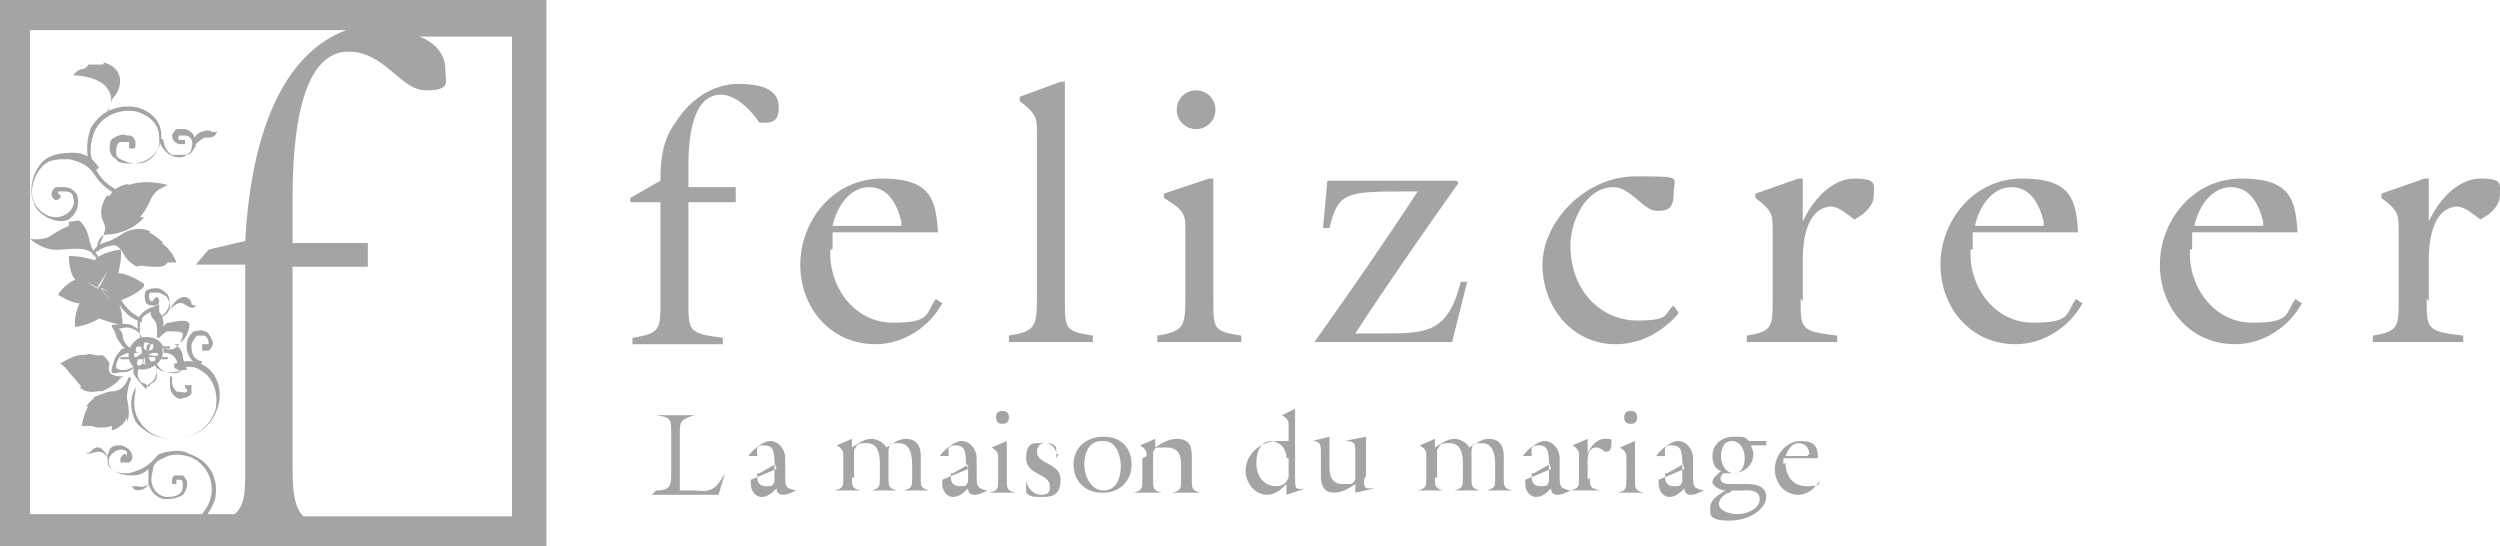 <svg id="_レイヤー_2" xmlns="http://www.w3.org/2000/svg" viewBox="0 0 116.21 25.4"><defs><style>.cls-1{fill:#a4a4a4}</style></defs><g id="_レイヤー_1-2"><path class="cls-1" d="M30.5 22.8c.7 0 .7-.3.7-.8v-1.9c0-.6 0-.7-.7-.8h1.8c-.7.2-.7.3-.7.9v2.6h.7c.8.1 1-.1 1.4-.8l-.3 1h-3.1l.2-.2zm5.5-1.3c0-.6-.1-.8-.5-.8s-.3.2-.3.5h-.4c0-.1.6-.7 1-.7s.7.4.7.8v.8c0 .5 0 .6.5.7-.2.1-.4.2-.6.2s-.3-.1-.3-.3c-.2.2-.4.4-.7.4s-.5-.3-.5-.6v-.2l1.2-.5-.1-.3zm-.8.5v.2c0 .2.1.4.4.4s.3 0 .4-.2v-.8l-.7.4h-.1zm4.4.2c0 .4 0 .5.4.6h-1.2c.4-.1.4-.2.4-.6v-1c0-.2 0-.3-.3-.5l.7-.3v.4c.3-.2.6-.4.9-.4s.6.2.7.4c.3-.2.6-.4.9-.4.8 0 .7.8.7 1.1v.7c0 .4 0 .5.4.6H42c.4-.1.4-.2.4-.6v-.6c0-.2 0-1-.6-1s-.4.1-.5.3v1.3c0 .4 0 .5.4.6h-1.2c.4-.1.4-.2.4-.6v-.6c0-.3 0-1-.6-1s-.4.1-.6.3v1.3h-.1zm5.3-.7c0-.6-.1-.8-.5-.8s-.3.2-.3.5h-.4c0-.1.6-.7 1-.7s.7.4.7.8v.8c0 .5 0 .6.5.7-.2.1-.4.2-.6.2s-.3-.1-.3-.3c-.2.2-.4.4-.7.4s-.5-.3-.5-.6v-.2l1.2-.5-.1-.3zm-.7.5v.2c0 .2.1.4.4.4s.3 0 .4-.2v-.8l-.7.4h-.1zm1.8.9c.4-.1.4-.2.4-.6v-1c0-.2 0-.3-.3-.5l.7-.3v1.8c0 .4 0 .5.4.6h-1.3.1zm.9-3.5c0 .2-.1.3-.3.3s-.3-.1-.3-.3.1-.3.3-.3.3.1.3.3zm2.3 1.7h-.1c0-.2-.2-.5-.5-.5s-.4.2-.4.4c0 .6 1.1.5 1.1 1.3s-.5.8-.9.8-.5 0-.7-.2v-.6c0 .3.3.7.7.7s.4-.2.4-.4c0-.6-1.1-.5-1.1-1.3s.4-.7.8-.7.4 0 .6.2v.5l.1-.2zm2 1.8c-.7 0-1.3-.5-1.3-1.3s.6-1.3 1.4-1.3 1.3.5 1.3 1.3-.6 1.3-1.3 1.3h-.1zm0-2.4c-.6 0-.8.6-.8 1.1s.3 1.2.9 1.2.8-.6.8-1.1-.2-1.2-.8-1.2h-.1zm2.1.7c0-.2 0-.3-.3-.5l.7-.3v.4c.3-.2.6-.4 1-.4.7 0 .7.5.7.9v1c0 .4 0 .5.4.6h-1.3c.4-.1.4-.2.4-.6v-.6c0-.4 0-.9-.7-.9s-.4 0-.6.2v1.3c0 .4 0 .5.4.6h-1.3c.4-.1.4-.2.4-.6v-1l.2-.1zm6.5 1.8v-.5c-.2.2-.5.5-.9.5-.6 0-1-.6-1-1.1 0-.8.7-1.4 1.5-1.4h.5v-.7c0-.2 0-.3-.3-.5l.6-.3v3.2c0 .5 0 .6.5.5l-.9.3zm0-1.7c0-.6-.5-.8-.7-.8-.5 0-.7.5-.7 1 0 .8.5 1.1.9 1.1s.5-.2.6-.4v-.9h-.1zm3.6 1c0 .2 0 .4.2.4h.3l-.9.2v-.4c-.3.2-.6.4-1 .4-.6 0-.6-.6-.6-.8v-1c0-.4 0-.6-.4-.6l.8-.2v1.4c0 .2 0 .8.6.8s.4 0 .6-.2v-1.2c0-.5 0-.6-.5-.6l1-.2v1.8l-.1.2zm3.3-.1c0 .4 0 .5.4.6h-1.2c.4-.1.4-.2.4-.6v-1c0-.2 0-.3-.3-.5l.7-.3v.4c.3-.2.6-.4.9-.4s.6.2.7.4c.3-.2.6-.4.9-.4.8 0 .7.8.7 1.1v.7c0 .4 0 .5.4.6h-1.2c.4-.1.4-.2.4-.6v-.6c0-.2 0-1-.6-1s-.4.1-.5.3v1.3c0 .4 0 .5.4.6h-1.2c.4-.1.4-.2.4-.6v-.6c0-.3 0-1-.6-1s-.4.1-.6.3v1.3h-.1zm5.3-.7c0-.6-.1-.8-.5-.8s-.3.2-.3.5h-.4c0-.1.6-.7 1-.7s.7.4.7.8v.8c0 .5 0 .6.5.7-.2.1-.4.2-.6.2s-.3-.1-.3-.3c-.2.2-.4.4-.7.4s-.5-.3-.5-.6v-.2l1.2-.5-.1-.3zm-.8.5v.2c0 .2.1.4.4.4s.3 0 .4-.2v-.8l-.7.4h-.1zm2.7.2c0 .4 0 .5.5.6H73c.4-.1.4-.2.4-.6v-1c0-.2 0-.3-.3-.5l.7-.3v.7c.1-.3.4-.7.8-.7s.3 0 .3.3-.2.3-.3.3c0 0-.2-.2-.4-.2-.5 0-.4.8-.4.9v.6l.1-.1zm1.3.7c.4-.1.4-.2.4-.6v-1c0-.2 0-.3-.3-.5l.7-.3v1.8c0 .4 0 .5.4.6h-1.3.1zm.9-3.5c0 .2-.1.3-.3.3s-.3-.1-.3-.3.1-.3.3-.3.3.1.3.3zm2.1 2.1c0-.6-.1-.8-.5-.8s-.3.2-.3.5H77c0-.1.6-.7 1-.7s.7.4.7.8v.8c0 .5 0 .6.5.7-.2.1-.4.2-.6.2s-.3-.1-.3-.3c-.2.2-.4.4-.7.4s-.5-.3-.5-.6v-.2l1.2-.5-.1-.3zm-.8.5v.2c0 .2.1.4.4.4s.3 0 .4-.2v-.8l-.7.4h-.1zm3.8.5c.6 0 .9.2.9.6 0 .5-.7 1.1-1.7 1.1s-.9-.3-.9-.6c0-.4.4-.6.7-.8-.2 0-.6-.2-.6-.4s.3-.4.4-.5c-.3-.1-.4-.4-.4-.7 0-.6.5-.9 1-.9s.5 0 .7.2h.8v.2h-.7c0 .1.1.2.1.4 0 .6-.5.9-1 .9h-.4c-.2.2-.2.5.3.5h.8zm-.8.4c-.2 0-.5.3-.5.5 0 .4.6.5.9.5s1-.2 1-.7-.7-.4-.8-.4h-.5l-.1.1zm.7-1.6c0-.4-.2-.8-.6-.8s-.5.4-.5.7c0 .5.3.8.6.8.4 0 .5-.4.5-.7zm1.9.2c0 .6.3 1.1 1 1.1s.5-.1.6-.3c-.2.4-.6.7-1 .7-.7 0-1.1-.6-1.1-1.2s.5-1.3 1.2-1.3.8.3.8.8h-1.6v.3l.1-.1zm1.1-.4c0-.3-.2-.5-.5-.5s-.5.3-.6.6h1l.1-.1zM29.3 9.2l1.4-.8c0-1 .1-1.9.7-2.7.6-1 1.7-1.8 2.9-1.8s1.9.3 1.9 1.1-.5.7-.9.7c-.4-.6-1.1-1.3-1.8-1.3-1.4 0-1.5 2.3-1.5 3.3v1h2.2v.7H32V14c0 1.4 0 1.5 1.6 1.7v.3h-4.2v-.3c1.3-.2 1.3-.4 1.3-1.7V9.4h-1.4v-.2zm9.3 2.4c-.1 1.7 1.1 3.4 2.9 3.4s1.5-.4 2-1.1l.3.2c-.6 1.1-1.8 1.9-3.1 1.9-2.1 0-3.5-1.7-3.5-3.7s1.5-4 3.8-4 2.5 1 2.6 2.5h-4.9v.8h-.1zm3.3-1.3c-.2-.8-.6-1.6-1.5-1.6s-1.5.9-1.7 1.8h3.2v-.2zm5 5.6v-.3c1.2-.2 1.3-.4 1.3-1.7V6.2c0-.7 0-.9-.8-1.5v-.2l1.9-.7h.2v10.1c0 1.4 0 1.5 1.3 1.7v.3h-3.9zm6.9 0v-.3c1.2-.2 1.3-.4 1.3-1.7v-3.2c0-.7 0-.9-1-1.5V9l2.1-.7h.2v5.6c0 1.4 0 1.5 1.3 1.7v.3h-3.9zm2.7-10.8c0 .5-.4.9-.9.9s-.9-.4-.9-.9.4-.9.9-.9.9.4.9.9zm11.3 3.4c-1.7 2.4-3.3 4.7-4.8 7h1.2c2.1 0 3.1 0 3.7-2.4h.3l-.7 2.8h-6.4c1.7-2.4 3.3-4.7 4.8-7h-.4c-2.9 0-3.3 0-3.7 1.7h-.3l.2-2.2h6l.1.1zM78 14.6c-.8.9-1.8 1.4-2.9 1.4-2 0-3.4-1.7-3.4-3.7s2-4.1 4.3-4.1 1.8 0 1.8.8-.4.8-.8.8c-.6 0-1.2-1.1-2-1.1-1.3 0-2 1.6-2 2.7 0 2.2 1.5 3.5 3.1 3.5s1.2-.3 1.7-.7l.2.3v.1zm5.7-.7c0 1.4 0 1.5 1.7 1.7v.3h-4.2v-.3c1.2-.2 1.2-.4 1.2-1.7v-3.2c0-.7 0-.9-.8-1.5V9l2-.7h.2v2c.4-.9 1.3-2 2.4-2s.9.3.9.8-.5.9-.9 1.1c-.3-.2-.7-.6-1.1-.6-1.4.1-1.3 2.4-1.3 2.7V14l-.1-.1zm7.9-2.3c-.1 1.7 1.1 3.4 2.9 3.4s1.5-.4 2-1.1l.3.2c-.6 1.1-1.8 1.9-3.1 1.9-2.1 0-3.5-1.7-3.5-3.7s1.5-4 3.8-4 2.5 1 2.6 2.5h-4.9v.8h-.1zm3.4-1.3c-.2-.8-.6-1.6-1.5-1.6s-1.5.9-1.7 1.8H95v-.2zm6.8 1.3c-.1 1.7 1.1 3.4 2.9 3.4s1.5-.4 2-1.1l.3.2c-.6 1.1-1.8 1.9-3.1 1.9-2.1 0-3.5-1.7-3.5-3.7s1.5-4 3.8-4 2.5 1 2.6 2.5h-4.9v.8h-.1zm3.4-1.3c-.2-.8-.6-1.6-1.5-1.6s-1.5.9-1.7 1.8h3.2v-.2zm7.6 3.6c0 1.4 0 1.5 1.7 1.7v.3h-4.2v-.3c1.2-.2 1.2-.4 1.2-1.7v-3.2c0-.7 0-.9-.8-1.5V9l2-.7h.2v2c.4-.9 1.3-2 2.4-2s.9.3.9.8-.5.9-.9 1.1c-.3-.2-.7-.6-1.1-.6-1.4.1-1.3 2.4-1.3 2.7V14l-.1-.1zM7.9 17.5v.3c0 .2 0 .4.2.6.1.1.3.2.4.1.2 0 .3-.1.4-.2v-.4h-.3s0 .2.1.2v.1c-.1.1-.3 0-.5 0 0 0-.2-.2-.2-.4v-.3h-.2.1z"/><path class="cls-1" d="M8.3 17.2c.3-.2.7-.2 1 0 .6.3.9 1.1.7 1.9-.3.8-1 1.3-2 1.3-.6 0-1.2-.3-1.5-.8-.3-.4-.3-.9-.2-1.4V18c-.4.8-.1 1.3 0 1.6.4.5 1 .8 1.7.8 1 0 1.8-.5 2.1-1.4.3-.8 0-1.8-.8-2.1-.4-.2-.8-.1-1.2 0v.2l.2.1z"/><path class="cls-1" d="M9.3 17c-.5-.2-.7-.7-.6-1.1 0-.2.2-.4.3-.5.2 0 .3-.1.5 0 .2 0 .3.3.4.5 0 .2-.1.3-.2.4h-.3V16h.3c0-.1 0-.3-.2-.4h-.3c-.1 0-.2.2-.3.4 0 .3 0 .7.5.8m-3-1.9c-.3-.1-.7-.4-1-1h.2c.3.5.7.8 1 .9v.2l-.2-.1zm.8-.1c.1 0 .2 0 .4-.1.3-.2.4-.5.2-.8 0-.1-.2-.2-.4-.3H7c-.1 0-.1.3 0 .4h.1s.1-.2.2-.2c0 0 .1.1.1.2 0 0 0 .2-.2.2-.1 0-.3 0-.4-.1-.1-.2-.1-.5 0-.6.2-.1.3-.1.5-.1s.4.2.5.3c.2.4 0 .8-.3 1-.1 0-.2.1-.3.1v-.2.2zM6 6.3c.2 0 .3.2.3.4 0 .1 0 .2-.1.2H6v-.3h-.4c-.1 0-.2.2-.2.4s0 .3.2.4.4.2.8.2c.6 0 1.1-.6 1-1.2 0-.6-.4-1-1-1.2-.8-.2-1.7.2-2 .9-.2.5-.3 1.1 0 1.6.2.6.7 1 1.2 1.2v.2c-.6-.2-1.1-.7-1.4-1.3C4 7.2 4 6.6 4.2 6c.4-.8 1.3-1.2 2.2-1 .7.2 1.1.7 1.1 1.3 0 .7-.5 1.2-1.2 1.3-.5 0-.8 0-.9-.2-.2-.1-.3-.3-.3-.5s0-.4.2-.5.4-.2.6-.1H6z"/><path class="cls-1" d="M7.4 6.4c0 .3.2.6.5.8.2.1.5.2.8 0 .2 0 .3-.3.4-.4 0-.4-.1-.7-.5-.8h-.4s-.2.2-.2.3c0 .2.1.3.3.4h.3v-.2h-.3v-.2h.3c.3 0 .4.3.3.6 0 .1-.1.3-.3.3H8c-.2-.1-.4-.4-.4-.7M4.3 8c-.2-.3-.6-.5-1.1-.6-.5 0-.9 0-1.2.3-.5.5-.7 1.4-.3 1.9s.9.6 1.3.4c.4-.2.5-.6.4-.8 0-.3-.3-.3-.4-.3h-.3V9s.2.1.1.2c0 0-.1.1-.2.1 0 0-.1 0-.2-.2 0-.1 0-.3.2-.4H3c.3 0 .5.2.6.4.1.4 0 .8-.4 1.1-.4.2-1.1 0-1.5-.5-.4-.6-.3-1.6.3-2.2.3-.3.8-.4 1.4-.4.5 0 .9.2 1.2.7m1.5 9.8c-.1.2-.2.6-.2.9.2.9 0 1.1 0 1.1v-.2c-.2.5-.7.6-.7.6v-.2c-.3.1-.8.1-.9 0h-.5s.1-.6.3-.9H4s.2-.3.4-.4h-.1s.4-.2.8-.3c.5 0 .7-.2.9-.7m-.2 0s-.2 0-.3.2c-.2.2-.5.4-.8.5 0-.1-.6.2-1-.2h.1s-.4-.5-.6-.7c-.2-.3-.4-.4-.4-.4s.6-.4 1-.4.2-.1.6 0 .3-.2.7.4c0 0-.1.2 0 .4s.5.2.7.2zm-1.5-5.6s.2-.4 1-.5c.2 0 .4.3.5.5s.5.5.6.5c0-.1.4 0 .8 0s.4 0 .6-.2h.4s-.2-.6-.7-.9h.1s-.4-.4-.7-.5H7c0-.1-.6-.3-1.2 0-.3.2-.5.3-.7.4-.3.1-.5.1-.8.5"/><path class="cls-1" d="M4.5 11.6s0-.7.5-.7c.4 0 1.2-.2 1.7-.8h-.2s.2-.2.4-.6.2-.6.9-.9c0 0-1-.3-1.8 0 0-.1-.6 0-.9.5H5c0-.1-.5.6-.2 1.2.2.4 0 .5 0 .7-.1.2-.2.4-.2.7m.1.7s0-.4-.3-.7-.2-.8-.5-1.2-.2-.2-.7-.2v.2s-.5.2-.9.5c-.4.2-.9.1-.9.1s.6.6 1.4.5c.7 0 1.6-.3 1.8.8m3.3 2s.3-.4.6-.3c.3.2.5.3.6.1 0 0-.2 0-.2-.1 0-.2-.4-.6-.9.1m1.1-7.5s.2-.2.4-.3c.3 0 .5 0 .6-.3 0 0-.1.1-.3 0-.1-.1-.7 0-.8.4M5 5.4s.1-.7.3-.9.4-.7.2-1.1c-.2-.4-.7-.5-.7-.5s.1.1-.1.1h-.6s0 .1-.2.2c-.3 0-.5.3-.5.3s1 0 1.5.5c.6.7 0 1.1 0 1.5M8.6 21c-.4-.1-.9 0-1.2.1l-.2.2c-.4.5-.9.6-1.2.7-.3 0-.6 0-.8-.2-.2-.2-.2-.5 0-.7 0 0 .2-.2.4-.2.1 0 .2 0 .3.1v.3s0-.2-.1-.2c0 0-.1 0-.2.2v.2H6c.2-.1.2-.4 0-.6-.1-.1-.3-.2-.4-.2-.2 0-.4 0-.5.2 0 0-.1.2-.1.3-.4-.7-.7-.3-.8-.2-.1.1-.2 0-.2 0 .1.2.3 0 .6 0 .2 0 .4.2.4.3 0 .2 0 .4.2.5.2.2.6.3.9.3.2 0 .5 0 .8-.3v.7s-.2.2-.5.1c-.3 0-.4 0-.5.1 0 0 .2-.2.3 0 0 .1.5.2.7-.2.1.3.3.6.7.7.3 0 .6 0 .9-.2.1-.1.2-.3.2-.5s-.1-.3-.2-.4h-.4s-.1.1-.1.2v.2h.2v-.2h.2c.1 0 .1.2.1.2 0 .1 0 .3-.1.4-.2.2-.4.2-.7.2-.5-.1-.8-.6-.6-1.2 0-.3.2-.5.5-.6.3-.2.7-.2 1.1-.1.8.2 1.3 1.1 1.1 1.9-.1.5-.5 1-1 1.3-.5.2-1.1.2-1.6 0v.2c.5.3 1.2.3 1.7 0s.9-.8 1.1-1.4c.2-1-.3-1.8-1.2-2.1l-.2-.1z"/><path class="cls-1" d="M6.7 13.2s-.7-.5-1.2-.5c0 0 .2-.8.1-1.1 0 0-.9.1-1.2.5 0 0-.5-.2-1.2-.2 0 0 0 .8.3 1.1 0 0-.5.2-.8.7 0 0 .6.4 1 .4 0 0-.3.6-.2 1.1 0 0 .7-.1 1.1-.4 0 0 .8.3 1.1.3 0 0 0-.6-.2-1.1 0 0 .9-.3 1.2-.7v-.1zm-1.2.1h-.9l.5.3-.4-.2.5.7-.6-.8v.6-.5l-.4.8.4-.8-.5.3.5-.3h-.9.8l-.5-.3.6.3-.6-.8.5.7v-.5.6l.5-.8-.4.8.4-.3-.4.3h.9v-.1z"/><path class="cls-1" d="M7 14.3s-.5.2-.6.6v.4c0 .2 0 0 0 0s-.1-.1-.3-.2c-.3-.1-.6 0-.9 0v.1s.1.1.2.4c0 .1.2.4.4.6 0 0-.2 0-.2.1-.2.2-.3.4-.4.8s.2.2.5.2c.2 0 .3 0 .5-.2v.2c0 .1 0 0 0 0 0 .2.6.8.6.8 0 .1 0 0 0 0s0-.2.2-.3c.2-.1.3-.4.3-.7.2.2.6.3 1.2.1h.2l-.1-.2-.1-.4c0-.3-.2-.5-.4-.6h.2c.3-.2.4-.4.5-.8s-.5-.3-.9-.2c-.1 0-.2 0-.3.2 0-.2 0-.5-.2-.7v-.3c0-.1-.1 0-.1 0l-.3.1zm-.5 1.4V15c.1-.3.3-.4.5-.5 0 0 0 .2.1.3.2.2.2.4.2.6v.3h.1c.1-.1.3-.3.4-.3.3 0 .6 0 .7.1 0 .3-.2.6-.4.7s-.5 0-.5 0v.2c.5 0 .6.3.7.6 0 .2 0 .3.1.3-.8.2-1.1-.3-1.1-.4h-.1c0 .1.1.2.1.4s0 .4-.2.5c-.1 0-.2.2-.2.2s-.1-.2-.3-.2c0 0-.2-.2-.2-.4 0-.1 0-.2.1-.4h-.1c-.2 0-.4.2-.6.2s-.3 0-.4-.1c0-.3.1-.5.3-.6.2-.1.3-.1.5-.1h.1v-.2h-.1c-.3 0-.5-.4-.5-.6 0-.1-.1-.3-.2-.3.3-.1.5-.1.7 0 .3.1.4.4.4.4h.2-.3zm-.4 1.2l-.3.2.3-.2zm-.1-.1l-.4.2.4-.2z"/><path class="cls-1" d="M6 16.6h-.4v.1H6v-.1zm1.3.4l.2.2-.2-.2zm.1-.2l.3.2-.3-.2zm.1-.2h.3v.1h-.3v-.1zm.4-.5h-.4v.1h.4v-.1zm-.1-.2l-.3.2.3-.2zm-.2-.2l-.2.2.2-.2zm-1.5-.1l.2.2-.2-.2zm-.2.2l.3.2-.3-.2z"/><path class="cls-1" d="M7.6 16.2c-.1-.5-.7-.6-1.1-.5-.4.2-.6.6-.5 1s.5.6 1 .4c.4-.2.7-.5.5-1l.1.1zM7 16c.1 0 .2 0 .1.2 0 .1-.3.1-.3.1s0-.3.1-.3H7zm-.5.1c.1 0 .1.3.1.3s-.3 0-.3-.1 0-.2.2-.2zm-.2.3h.3s-.2.2-.3.2-.1-.2 0-.2zm.1.3h.3s0 .2-.2.3c-.1 0-.2-.1-.1-.2v-.1zm.4.2c0 .1-.1 0-.2 0l.1-.3s.1.2 0 .3h.1zm0-.6s-.2-.1-.1-.3c0-.2.3 0 .3 0 0 .1-.1.3-.1.3h-.1zm.2.5l-.1-.2h.3c.1.2-.1.2-.2.2zm.3-.3c0 .1-.4 0-.4 0s.1-.1.3-.1c.1 0 .2 0 .1.2v-.1z"/><path class="cls-1" d="M0 0v25.4h25.4V0H0zm1.4 1.4h14.7c-2.7 1-4.4 4.3-4.7 9.8l-1.7.4-.6.7h2.3v9.4c0 1.1 0 1.8-.5 2.2H1.4V1.4zM23.9 24h-9.8c-.4-.4-.5-1.1-.5-2.2v-9.4h3.5v-1.1h-3.5V9.2c0-4.5.9-6.8 2.6-6.8s2.4 1.8 3.6 1.8.9-.4.9-1-.4-1.2-1.2-1.5h4.3v22.5l.1-.2z"/></g></svg>